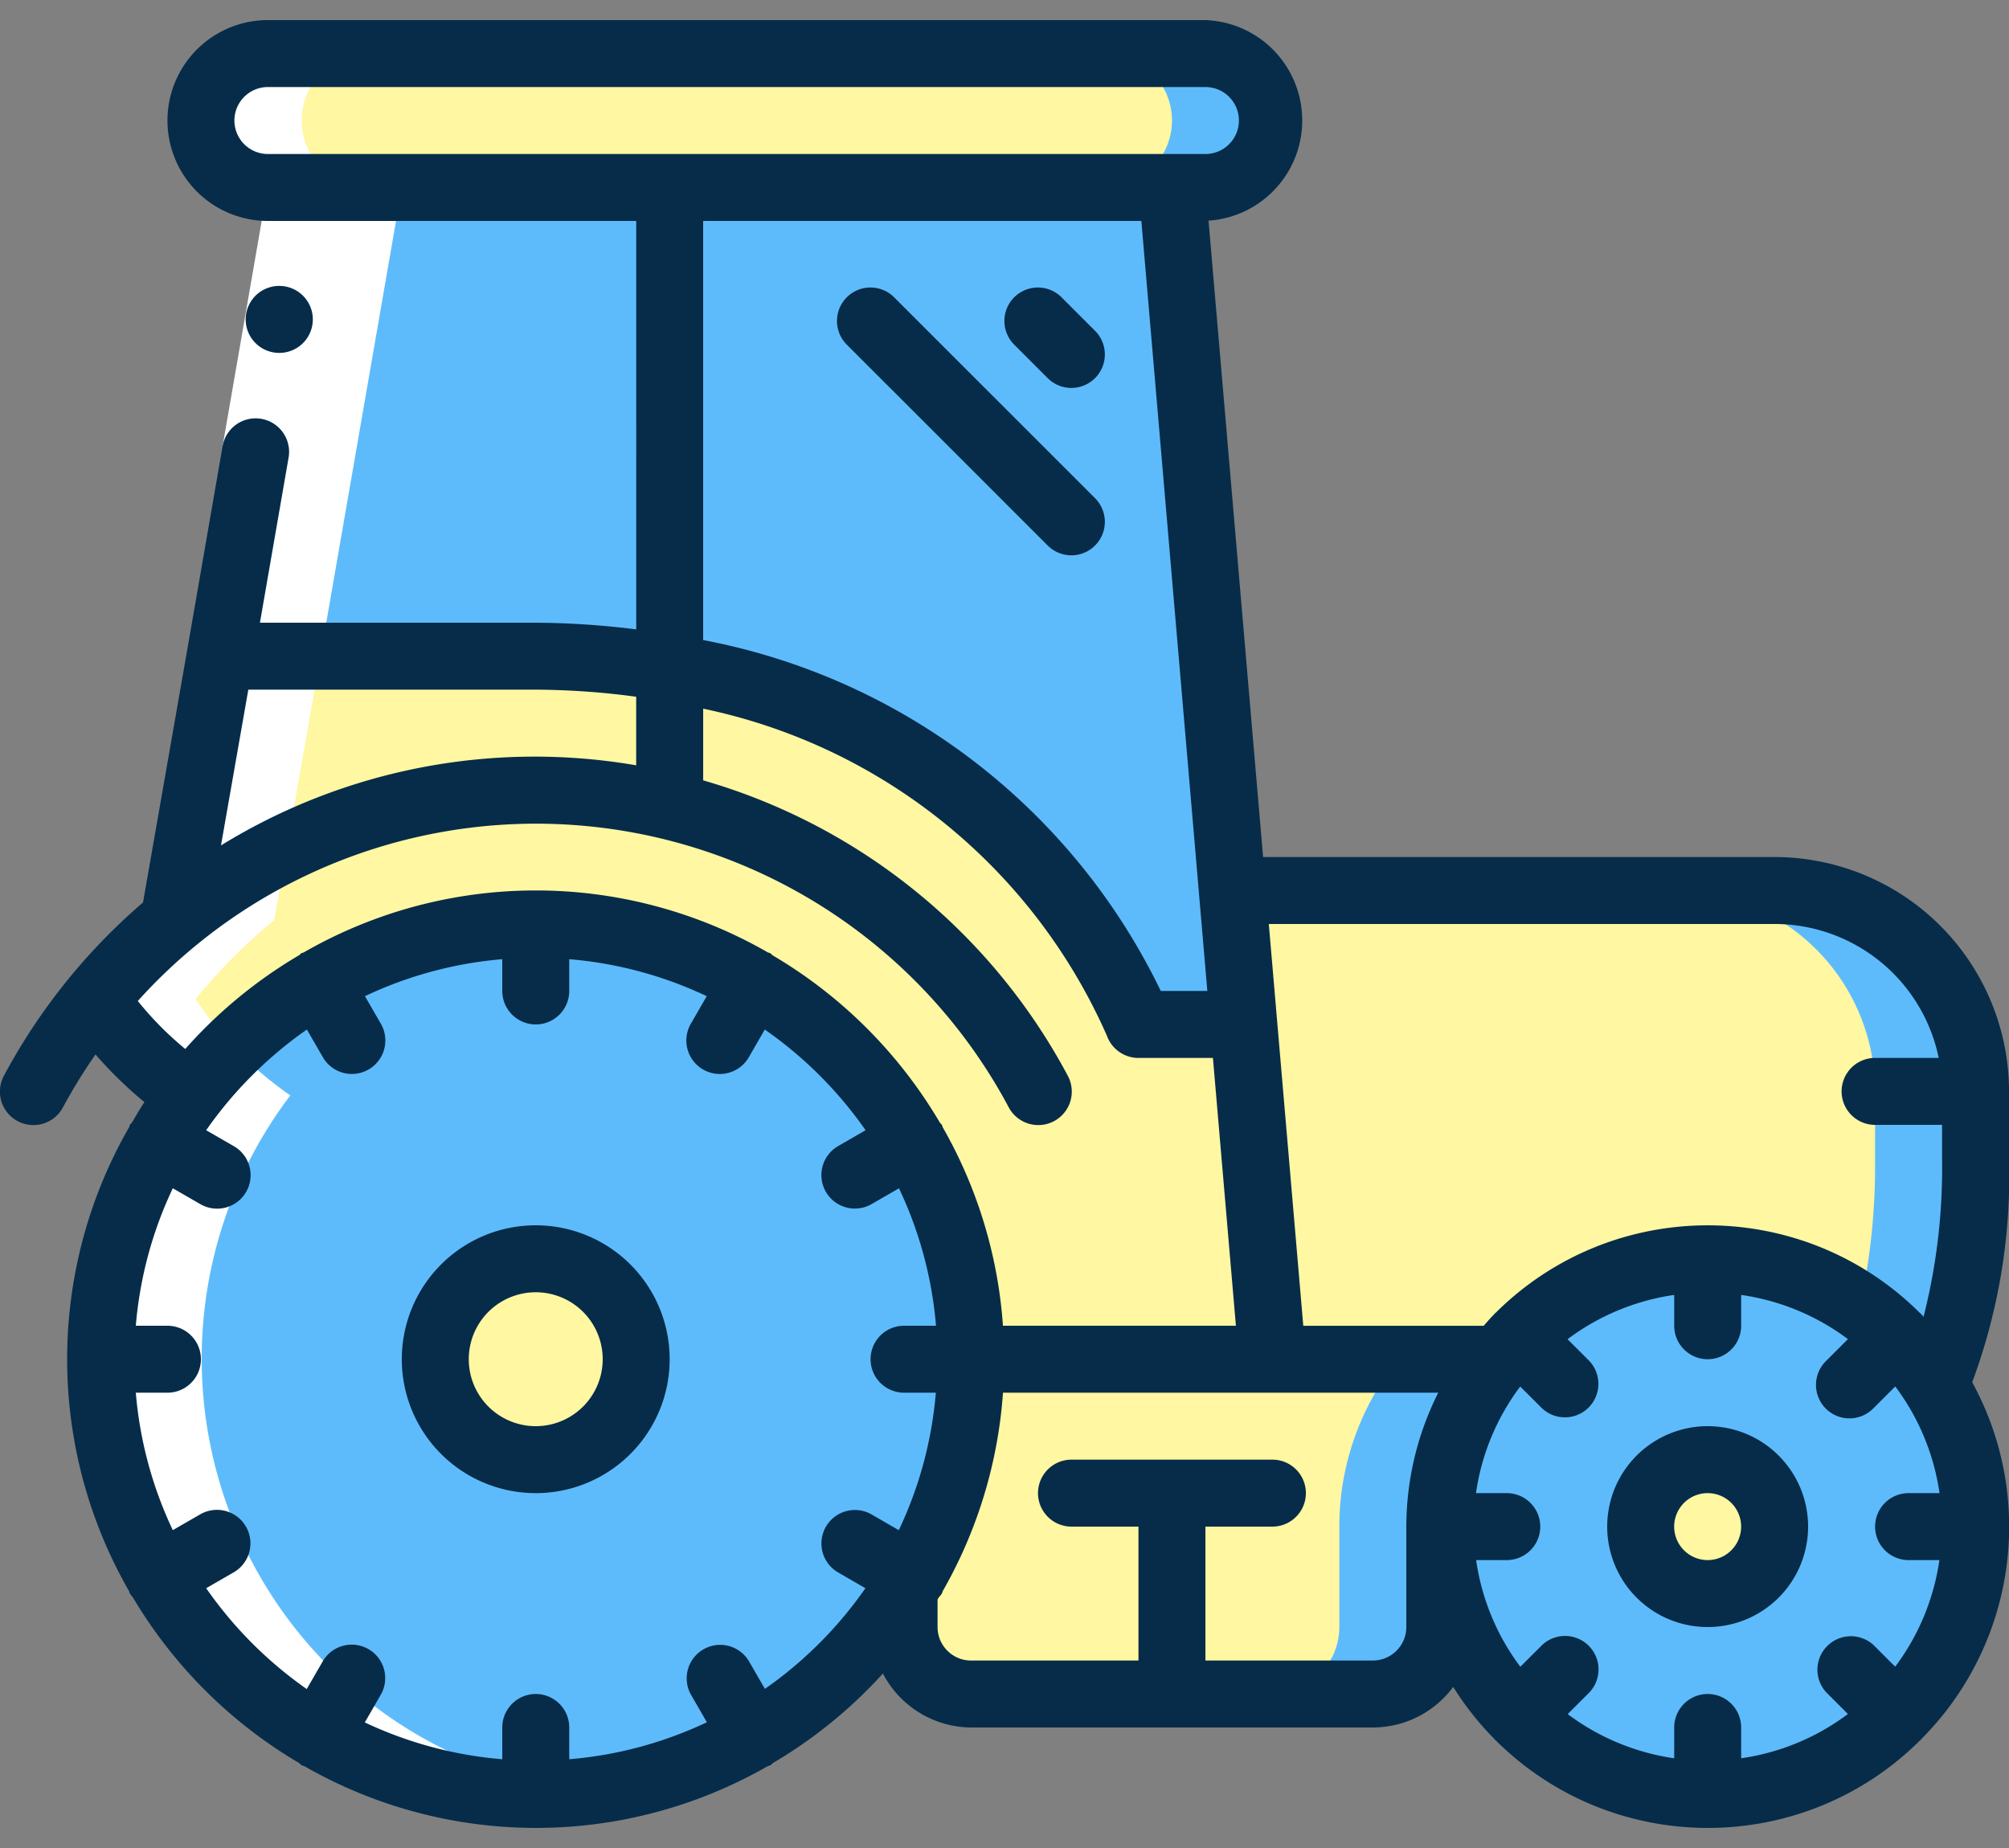 <svg xmlns="http://www.w3.org/2000/svg" width="75" height="69" fill="none"><rect width="100%" height="100%" fill="#808080" stroke="none"/><path fill="#5EBBFB" d="M36.25 50.75C36.25 59.725 28.975 67 20 67S3.75 59.725 3.75 50.75 11.025 34.5 20 34.5s16.25 7.275 16.25 16.25Z"/><path fill="#FFF7A1" d="M47.5 50.75H36.25A16.242 16.242 0 0 0 7.089 40.9a13.382 13.382 0 0 1-3.537-3.6 21.83 21.83 0 0 1 2.937-2.95 21.327 21.327 0 0 1 18.513-4.263v-5.174A22.689 22.689 0 0 1 42.5 38.25h3.925l1.075 12.5Z"/><path fill="#5EBBFB" d="M73.75 57a9.994 9.994 0 1 1-19.987-.013A9.994 9.994 0 0 1 73.751 57Z"/><path fill="#FFF7A1" d="M55.95 50.75a9.954 9.954 0 0 0-2.2 6.25v3.75a2.507 2.507 0 0 1-2.5 2.5h-15a2.507 2.507 0 0 1-2.5-2.5V59.4a16.098 16.098 0 0 0 2.5-8.65h19.7Z"/><path fill="#5EBBFB" d="M52.2 50.75A9.954 9.954 0 0 0 50 57v3.75a2.507 2.507 0 0 1-2.5 2.5h3.75a2.507 2.507 0 0 0 2.5-2.5V57a9.954 9.954 0 0 1 2.2-6.25H52.2Z"/><path fill="#FFF7A1" d="M73.75 40.75v2.5a19.75 19.75 0 0 1-1.525 8.438 10 10 0 0 0-16.275-.938H47.5l-1.075-12.5-.425-5h20.25a7.5 7.5 0 0 1 7.5 7.5Z"/><path fill="#5EBBFB" d="M66.25 33.25H62.5a7.5 7.5 0 0 1 7.5 7.5v2.5a24.84 24.84 0 0 1-.565 5.542 10.095 10.095 0 0 1 2.79 2.895 19.75 19.75 0 0 0 1.525-8.437v-2.5a7.5 7.5 0 0 0-7.5-7.5Z"/><path fill="#FFF7A1" d="M25 24.913v5.174A21.327 21.327 0 0 0 6.489 34.35l1.725-9.85h11.788a29.631 29.631 0 0 1 5 .413Z"/><path fill="#5EBBFB" d="M25.002 7v17.913a29.651 29.651 0 0 0-5-.413H8.215L11.252 7h13.75Z"/><path fill="#5EBBFB" d="M46.425 38.25H42.5A22.689 22.689 0 0 0 25 24.913V7h18.75L46 33.25l.425 5Z"/><path fill="#FFF7A1" d="M47.5 4.5a2.484 2.484 0 0 1-.725 1.763A2.451 2.451 0 0 1 45 7H10a2.508 2.508 0 0 1-2.5-2.5A2.519 2.519 0 0 1 10 2h35a2.5 2.5 0 0 1 2.5 2.5Z"/><path fill="#5EBBFB" d="M45 2h-3.75a2.5 2.5 0 0 1 1.775 4.263A2.451 2.451 0 0 1 41.25 7H45a2.451 2.451 0 0 0 1.775-.737A2.5 2.5 0 0 0 45 2Z"/><path fill="#FFF7A1" d="M20.008 54.5a3.75 3.75 0 1 0 0-7.5 3.75 3.75 0 0 0 0 7.5ZM63.758 59.5a2.5 2.5 0 1 0 0-5 2.5 2.5 0 0 0 0 5Z"/><path fill="#fff" d="M7.088 40.9a16.221 16.221 0 0 0 14.788 25.986A16.267 16.267 0 0 1 10.838 40.9a13.38 13.38 0 0 1-3.537-3.6 21.841 21.841 0 0 1 2.937-2.95c2.174-12.413 1.128-6.409 4.763-27.35h-1.25a2.5 2.5 0 0 1-1.763-4.262A2.444 2.444 0 0 1 13.751 2H10a2.444 2.444 0 0 0-1.763.738A2.5 2.5 0 0 0 10.001 7h1.25C7.616 27.941 8.662 21.938 6.488 34.35a21.842 21.842 0 0 0-2.937 2.95 13.38 13.38 0 0 0 3.537 3.6Z"/><path fill="#fff" d="m8.313 16.64 1.71-9.85 2.462.427-1.71 9.85-2.463-.427Z"/><path fill="#062C49" d="M66.251 32H47.154L45.117 8.239A3.75 3.75 0 0 0 45.002.75h-35a3.75 3.75 0 0 0 0 7.5h13.75V23.5a31.578 31.578 0 0 0-3.75-.25H9.704l1.073-6.184a1.25 1.25 0 0 0-2.463-.427l-1.328 7.647-1.647 9.41a22.557 22.557 0 0 0-5.19 6.465 1.25 1.25 0 1 0 2.205 1.178c.366-.679.77-1.336 1.212-1.968a15.358 15.358 0 0 0 1.825 1.779c-.164.25-.314.506-.465.764-.022.032-.056.051-.076.086-.02.035-.015.059-.029.086a17.375 17.375 0 0 0 0 17.328c.014.027.014.058.029.086.033.05.07.097.11.141a17.604 17.604 0 0 0 6.21 6.189c.033.023.051.056.086.076.035.02.08.031.125.049a17.375 17.375 0 0 0 17.26 0c.04-.017.082-.028.125-.049.044-.021.054-.053.085-.076a17.6 17.6 0 0 0 4.11-3.345 3.74 3.74 0 0 0 3.29 2.015h15a3.735 3.735 0 0 0 3-1.514c.438.7.952 1.35 1.532 1.938.008.01.01.022.02.031.01.009.02.011.03.02 4.382 4.367 11.47 4.367 15.852 0 .009-.009.02-.011.029-.019.008-.007.01-.02.018-.029a11.226 11.226 0 0 0 1.894-13.317 22.14 22.14 0 0 0 1.375-8.36v-2.5a8.76 8.76 0 0 0-8.75-8.75ZM10.001 5.75a1.25 1.25 0 0 1 0-2.5h35a1.25 1.25 0 1 1 0 2.5h-35Zm32.608 2.5L45.072 37h-1.738A23.911 23.911 0 0 0 26.25 23.898V8.25H42.61Zm-33.34 17.5H20c1.255.007 2.507.095 3.75.265v2.56a22.333 22.333 0 0 0-15.5 2.991L9.27 25.75ZM5.144 37.375a20 20 0 0 1 32.511 3.964 1.25 1.25 0 1 0 2.205-1.178 22.478 22.478 0 0 0-13.609-11.024V26.46a21.195 21.195 0 0 1 15.075 12.219c.18.493.65.822 1.175.822h2.78l.858 10h-8.697a17.36 17.36 0 0 0-2.25-7.414c-.013-.029-.013-.058-.03-.086-.016-.028-.052-.054-.075-.085a17.606 17.606 0 0 0-6.25-6.25c-.03-.023-.05-.056-.084-.076-.034-.02-.06-.015-.087-.029a17.375 17.375 0 0 0-17.327 0c-.028.014-.059.014-.087.029-.027.015-.053.053-.086.076a17.592 17.592 0 0 0-4.25 3.5 12.205 12.205 0 0 1-1.77-1.79h-.002Zm23.412 25.684-.592-1.026a1.25 1.25 0 0 0-2.165 1.25l.59 1.022a14.866 14.866 0 0 1-5.138 1.381V64.5a1.25 1.25 0 1 0-2.5 0v1.186a14.858 14.858 0 0 1-5.132-1.375l.59-1.022a1.25 1.25 0 1 0-2.165-1.25l-.593 1.026A15.148 15.148 0 0 1 7.697 59.3l1.027-.592a1.25 1.25 0 1 0-1.25-2.166l-1.023.59A14.868 14.868 0 0 1 5.07 52h1.181a1.25 1.25 0 1 0 0-2.5H5.07c.148-1.78.616-3.519 1.381-5.133l1.023.59a1.25 1.25 0 1 0 1.25-2.165L7.697 42.2a15.148 15.148 0 0 1 3.76-3.759l.592 1.026a1.25 1.25 0 1 0 2.165-1.25l-.59-1.022a14.861 14.861 0 0 1 5.127-1.381V37a1.25 1.25 0 0 0 2.5 0v-1.186c1.78.148 3.519.616 5.133 1.381l-.59 1.023a1.25 1.25 0 1 0 2.165 1.25l.592-1.027a15.126 15.126 0 0 1 3.763 3.759l-1.025.592a1.25 1.25 0 1 0 1.25 2.166l1.021-.59a14.835 14.835 0 0 1 1.383 5.132H33.75a1.25 1.25 0 0 0 0 2.5h1.187a14.835 14.835 0 0 1-1.383 5.133l-1.021-.59a1.25 1.25 0 0 0-1.25 2.165l1.025.592a15.125 15.125 0 0 1-3.753 3.759Zm23.945-2.309c0 .69-.56 1.25-1.25 1.25h-6.25v-5h2.5a1.25 1.25 0 1 0 0-2.5h-7.5a1.25 1.25 0 0 0 0 2.5h2.5v5h-6.25c-.69 0-1.25-.56-1.25-1.25v-1.032l.047-.077c.041-.044.08-.09.113-.141.017-.028.017-.057.03-.086A17.36 17.36 0 0 0 37.443 52h16.25a11.15 11.15 0 0 0-1.192 5v3.75Zm11.25-10c.69 0 1.25-.56 1.25-1.25v-1.15A8.683 8.683 0 0 1 68.986 50l-.81.81a1.25 1.25 0 1 0 1.768 1.767l.81-.81a8.684 8.684 0 0 1 1.652 3.983h-1.155a1.25 1.25 0 1 0 0 2.5h1.15a8.684 8.684 0 0 1-1.65 3.98l-.81-.81a1.25 1.25 0 0 0-1.765 1.767l.81.81a8.684 8.684 0 0 1-3.985 1.653V64.5a1.25 1.25 0 1 0-2.5 0v1.15A8.695 8.695 0 0 1 58.525 64l.811-.81a1.25 1.25 0 0 0-1.767-1.767l-.812.81a8.68 8.68 0 0 1-1.65-3.983h1.144a1.25 1.25 0 1 0 0-2.5h-1.15a8.68 8.68 0 0 1 1.651-3.98l.812.81a1.25 1.25 0 0 0 1.767-1.767l-.811-.81a8.694 8.694 0 0 1 3.981-1.653v1.15c0 .69.56 1.25 1.25 1.25Zm7.974-1.676c-.009-.009-.011-.02-.019-.029-.007-.009-.02-.01-.029-.019-4.38-4.367-11.47-4.367-15.85 0-.01.009-.022.011-.03.02-.01.009-.013.022-.022.032-.134.134-.258.28-.385.423h-6.736L47.367 34.5h18.884a6.261 6.261 0 0 1 6.125 5h-2.375a1.25 1.25 0 1 0 0 2.5h2.5v1.25c.032 1.994-.2 3.984-.691 5.917-.025-.03-.051-.065-.08-.093h-.005Z"/><path fill="#062C49" d="M10.428 13.176a1.25 1.25 0 0 1-.012-2.5h.012a1.25 1.25 0 1 1 0 2.5ZM39.128 14.134a1.25 1.25 0 0 0 1.767-1.768l-1.25-1.25a1.25 1.25 0 1 0-1.767 1.768l1.25 1.25ZM31.628 12.884l7.5 7.5a1.25 1.25 0 0 0 1.767-1.768l-7.5-7.5a1.25 1.25 0 1 0-1.767 1.768ZM20 45.75a5 5 0 1 0 0 10 5 5 0 0 0 0-10Zm0 7.5a2.5 2.5 0 1 1 0-5 2.5 2.5 0 0 1 0 5ZM60 57a3.75 3.75 0 1 0 7.5 0 3.75 3.75 0 0 0-7.5 0Zm3.75-1.25a1.25 1.25 0 1 1 0 2.5 1.25 1.25 0 0 1 0-2.5Z"/></svg>